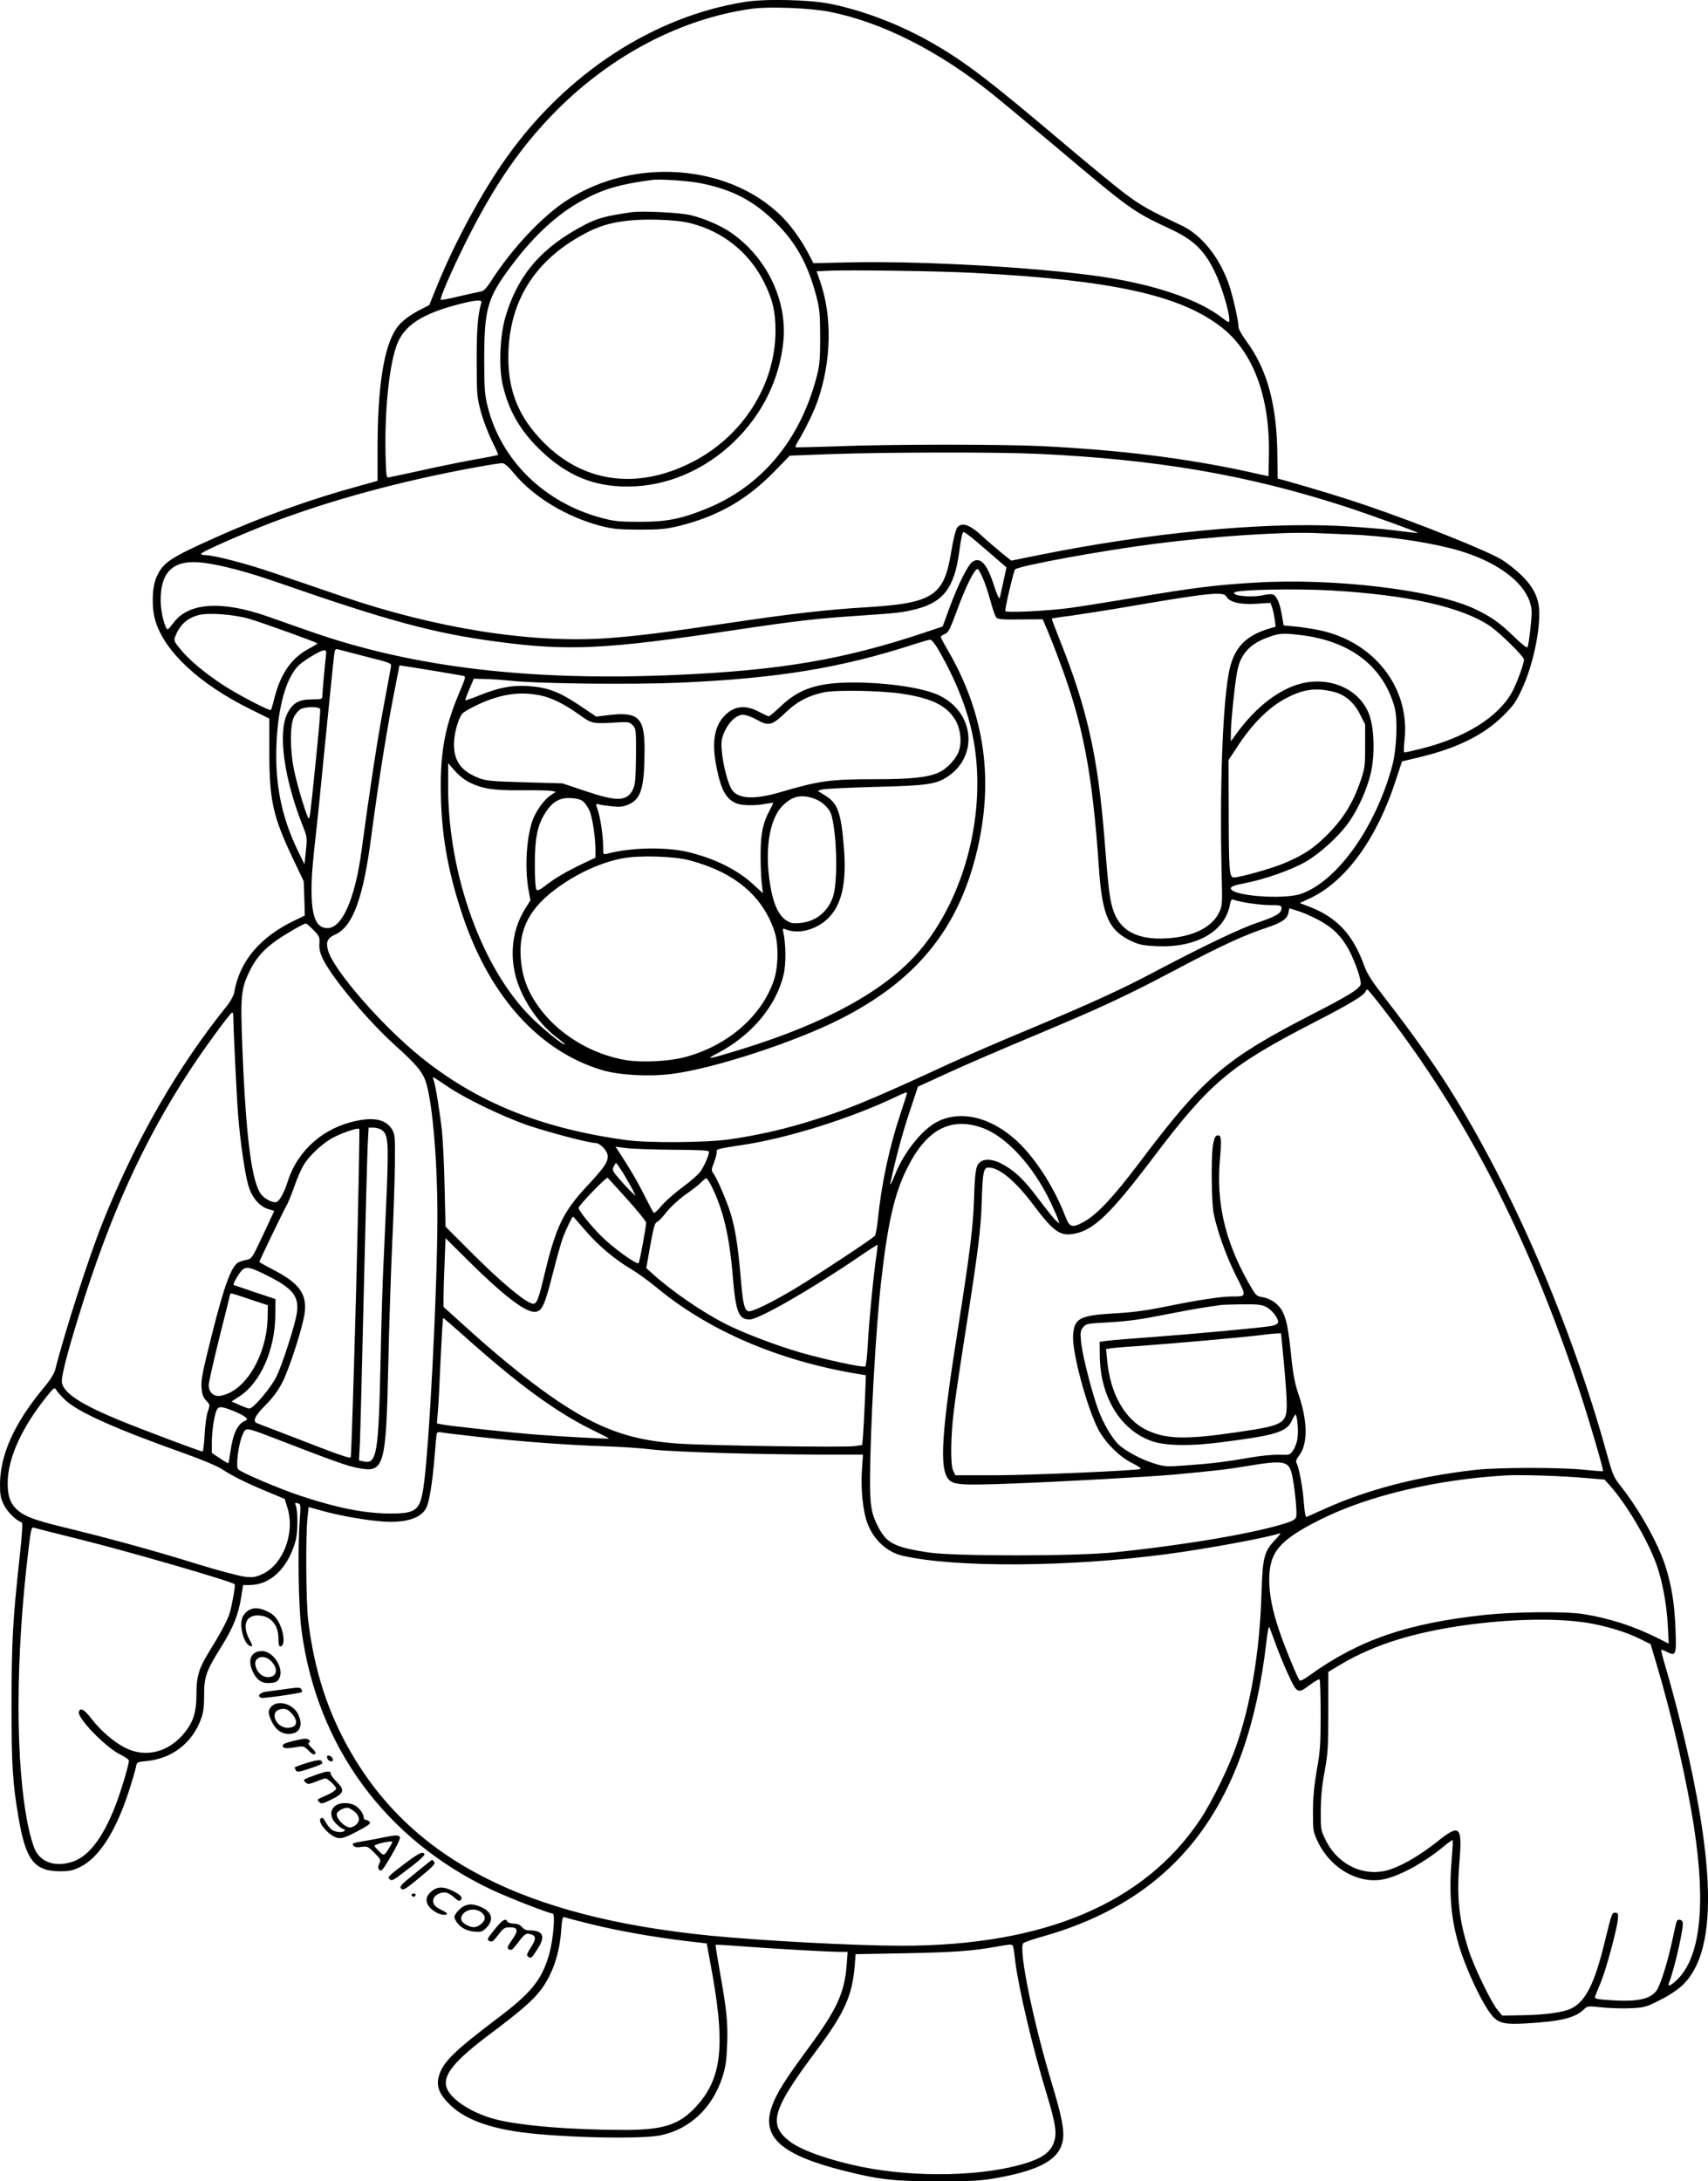 <?xml version="1.0" encoding="UTF-8"?>
<svg xmlns="http://www.w3.org/2000/svg" version="1.0" viewBox="0 0 1112.901 1421.145" preserveAspectRatio="xMidYMid meet">
  <g transform="translate(-480,1835.677) scale(0.1,-0.1)" fill="#000000" stroke="none">
    <path d="M9652 18344 c-594 -95 -1160 -464 -1549 -1010 -157 -219 -334 -545 -448 -822 l-58 -143 -51 -26 c-76 -38 -132 -81 -162 -124 -83 -120 -124 -380 -124 -790 l0 -205 -122 -34 c-300 -81 -634 -200 -931 -334 -304 -136 -345 -164 -388 -261 -29 -64 -32 -202 -6 -285 61 -200 287 -410 617 -573 l125 -62 0 -225 c0 -308 24 -415 155 -690 l69 -145 4 -112 3 -111 -60 -29 c-231 -109 -366 -269 -400 -473 -4 -19 -23 -55 -42 -80 -328 -406 -598 -876 -814 -1415 -89 -221 -247 -712 -310 -961 -6 -26 -34 -70 -76 -120 -190 -228 -284 -436 -284 -629 0 -68 4 -90 26 -134 23 -46 79 -101 116 -113 7 -3 2 -80 -16 -243 -43 -401 -50 -524 -51 -935 0 -407 7 -520 46 -747 47 -276 103 -347 269 -348 62 0 85 5 132 28 121 59 229 226 313 480 24 73 46 148 50 168 7 36 7 36 69 42 166 16 297 116 355 272 16 43 21 79 21 155 0 123 13 160 110 315 79 125 114 213 132 329 l12 76 41 0 c136 0 249 107 300 284 17 59 17 198 1 238 -6 13 -3 15 13 11 21 -5 21 -9 14 -112 -14 -190 -8 -563 11 -711 99 -757 544 -1366 1239 -1695 111 -52 374 -155 398 -155 18 0 4 -167 -21 -259 -48 -172 -115 -256 -344 -428 -280 -212 -353 -284 -377 -375 -18 -65 5 -120 77 -188 92 -88 245 -146 459 -175 258 -35 783 -47 910 -20 190 40 336 177 402 379 21 66 27 106 31 215 5 145 -3 221 -49 480 -16 90 -28 165 -26 167 2 2 86 -3 188 -11 199 -15 548 -35 625 -35 l47 0 -6 -82 c-14 -185 -63 -292 -252 -548 -150 -203 -206 -292 -236 -378 -70 -198 62 -315 466 -417 232 -59 330 -70 620 -70 222 0 277 4 380 22 289 52 412 124 431 250 9 64 -8 152 -71 361 -123 407 -219 876 -188 918 4 6 64 27 133 46 872 249 1330 856 1452 1922 8 70 15 102 20 90 4 -10 24 -64 44 -119 20 -55 57 -144 82 -197 53 -115 59 -118 139 -57 30 22 58 38 61 34 4 -4 7 -106 7 -228 0 -192 -3 -241 -25 -362 -17 -100 -25 -177 -25 -270 0 -126 1 -132 32 -198 81 -171 260 -275 423 -245 103 18 273 111 398 216 29 24 55 42 57 40 3 -2 0 -51 -5 -109 -20 -228 -8 -391 44 -570 47 -163 162 -405 224 -471 40 -43 80 -52 216 -44 226 13 317 35 376 91 24 23 27 23 120 13 52 -5 136 -8 187 -5 86 4 98 7 189 53 60 30 117 68 149 99 195 189 216 627 64 1363 -43 211 -116 502 -173 696 -20 66 -34 121 -32 124 2 2 18 -4 36 -13 60 -31 64 -23 57 153 -6 162 -26 282 -67 410 -50 151 -170 365 -291 518 -43 54 -52 74 -88 205 -232 843 -621 1743 -1036 2398 -100 158 -245 362 -397 557 -95 122 -129 174 -147 224 -76 212 -182 324 -374 395 l-48 18 68 32 c230 108 432 384 555 760 l43 131 125 30 c237 58 408 143 532 265 65 64 85 91 122 170 74 157 125 396 114 534 -9 109 -82 205 -233 309 -78 54 -541 240 -899 362 -140 48 -322 103 -516 158 l-55 15 -2 153 c-3 327 -66 558 -202 742 -28 38 -51 79 -51 91 0 42 -38 209 -65 285 -62 174 -178 317 -305 377 -222 105 -264 129 -372 210 -64 48 -242 195 -396 325 -488 413 -645 533 -860 656 -207 118 -440 208 -658 253 -134 28 -430 35 -562 13z m553 -64 c339 -67 710 -254 1060 -535 66 -53 244 -201 395 -328 508 -429 521 -438 763 -551 153 -71 222 -137 291 -278 43 -87 96 -260 96 -314 0 -23 -2 -22 -52 16 -139 106 -384 195 -687 249 -375 68 -1237 121 -1753 108 l-218 -5 -40 77 c-22 42 -68 112 -103 156 -319 404 -1002 483 -1472 171 -157 -105 -341 -301 -474 -503 -47 -73 -57 -83 -90 -88 -20 -4 -83 -18 -139 -31 -57 -14 -106 -23 -110 -20 -8 8 69 186 159 367 187 377 364 633 594 865 363 364 815 600 1275 664 111 15 381 5 505 -20z m-829 -1119 c198 -41 337 -114 475 -251 139 -137 216 -279 272 -498 18 -73 21 -114 21 -257 0 -150 -4 -181 -26 -265 -110 -407 -358 -702 -714 -847 -164 -67 -260 -86 -434 -86 -136 0 -167 3 -252 26 -371 99 -652 374 -740 723 -20 78 -22 115 -23 299 0 339 19 408 173 615 151 202 301 341 470 433 131 71 238 103 447 131 58 8 242 -5 331 -23z m1764 -582 c901 -46 1350 -144 1620 -355 207 -162 315 -455 308 -830 l-3 -140 -150 33 c-394 85 -819 138 -1324 163 -265 13 -993 13 -1335 -1 -147 -5 -270 -8 -273 -6 -2 3 7 23 20 44 40 64 103 193 126 262 88 256 94 543 16 771 l-24 69 82 4 c124 6 717 -2 937 -14z m-3204 -196 c-23 -76 -31 -181 -30 -383 0 -212 2 -231 27 -325 15 -55 47 -140 72 -190 24 -49 43 -90 41 -92 -1 -2 -68 -15 -147 -29 -79 -14 -236 -46 -349 -71 -113 -25 -212 -46 -220 -47 -13 -1 -15 24 -18 154 -6 276 22 557 69 697 46 139 167 218 434 284 97 23 128 24 121 2z m3624 -983 c777 -36 1365 -137 1997 -341 169 -55 486 -170 481 -174 -2 -2 -68 5 -148 16 -80 10 -242 23 -360 29 -509 26 -1246 -45 -1958 -189 l-183 -37 -67 54 c-37 31 -90 76 -118 102 -86 81 -141 99 -169 56 -9 -14 -25 -80 -36 -148 -47 -295 -116 -341 -559 -368 -252 -15 -485 -42 -877 -100 -435 -65 -603 -86 -803 -101 -497 -35 -1120 63 -1735 274 -126 43 -320 109 -430 147 -189 65 -401 120 -459 120 -14 0 -26 4 -26 9 0 11 267 129 455 201 384 147 843 272 1328 361 88 16 169 29 180 28 14 0 41 -23 74 -64 127 -154 338 -283 561 -343 85 -22 117 -25 257 -26 135 0 175 4 255 23 256 63 444 170 626 356 l100 103 260 10 c364 13 1098 14 1354 2z m-433 -542 c22 -18 83 -70 135 -115 l96 -83 -20 -92 c-11 -51 -22 -100 -24 -108 -3 -8 -19 26 -35 75 -47 148 -90 196 -142 162 -30 -20 -94 -147 -151 -302 l-44 -120 -113 -38 c-532 -178 -943 -248 -1634 -278 -942 -41 -1704 50 -2365 281 -96 34 -225 78 -285 100 -299 105 -515 91 -612 -38 -18 -23 -35 -44 -39 -45 -17 -5 -47 111 -47 183 -3 198 88 277 287 249 114 -15 283 -60 470 -125 729 -254 1027 -334 1436 -388 461 -62 709 -50 1535 74 421 63 539 76 815 95 254 17 291 21 374 42 182 45 254 139 286 373 14 101 20 130 29 130 5 0 26 -15 48 -32z m2459 17 c219 -8 478 -43 664 -90 316 -79 529 -248 530 -420 0 -47 -17 -193 -26 -224 -3 -9 -33 14 -87 66 -98 95 -151 132 -261 184 -263 123 -915 201 -1426 170 -258 -15 -406 -34 -775 -96 -176 -30 -374 -61 -440 -70 -147 -19 -415 -32 -415 -19 0 29 55 261 64 271 22 23 572 124 919 168 378 48 819 77 1032 69 44 -2 143 -6 221 -9z m-2383 -283 c15 -32 37 -100 51 -151 14 -51 30 -99 37 -107 10 -12 41 -15 158 -13 l145 1 23 -53 c13 -30 51 -124 83 -211 155 -409 218 -733 260 -1353 22 -319 65 -413 219 -483 46 -21 76 -26 161 -30 257 -10 442 96 474 271 6 31 11 37 24 32 41 -16 170 -35 238 -35 67 0 74 -2 74 -20 0 -33 -34 -53 -155 -94 -117 -39 -362 -157 -680 -325 -207 -110 -424 -209 -824 -376 -167 -69 -392 -167 -500 -216 -539 -249 -683 -308 -953 -389 -157 -47 -317 -82 -483 -106 -149 -22 -533 -25 -675 -5 -554 76 -971 245 -1337 540 -252 203 -565 562 -604 691 -18 58 -6 86 45 108 115 52 183 236 236 646 44 332 94 649 141 894 l42 214 31 -5 c40 -5 354 -57 382 -63 21 -4 20 -7 -26 -117 -95 -223 -125 -400 -117 -682 7 -266 52 -502 147 -780 179 -520 499 -870 906 -991 110 -32 302 -43 451 -24 266 33 787 202 1087 352 497 249 772 580 896 1077 120 480 59 915 -188 1338 -23 39 -42 75 -42 80 0 5 12 13 26 19 22 8 33 28 74 139 60 166 119 285 140 285 4 0 19 -26 33 -58z m2267 -82 c507 -29 856 -108 1040 -233 67 -47 220 -197 220 -218 0 -28 -53 -170 -82 -219 -93 -159 -299 -287 -579 -359 -63 -16 -116 -28 -120 -26 -3 2 -2 39 3 82 36 337 -196 637 -551 713 -47 10 -120 21 -162 25 l-75 7 -12 70 c-14 79 -34 124 -59 132 -10 3 -36 1 -58 -4 -76 -18 -214 -6 -191 17 18 18 394 26 626 13z m-680 -39 c19 -37 91 -55 194 -48 l94 6 11 -30 c6 -17 13 -52 17 -78 l6 -47 -43 -13 c-161 -48 -235 -132 -264 -297 -40 -229 -58 -758 -45 -1299 5 -210 5 -210 -20 -260 -48 -93 -174 -153 -341 -162 -191 -11 -305 52 -348 191 -21 67 -29 133 -56 476 -43 527 -114 838 -290 1278 -30 75 -53 137 -52 139 2 1 57 10 123 18 65 9 238 36 384 61 513 88 612 98 630 65z m-6366 -146 c80 -23 435 -151 444 -160 2 -2 -24 -18 -58 -36 -110 -59 -180 -159 -221 -316 -10 -42 -21 -79 -24 -82 -9 -8 -227 106 -318 167 -116 77 -213 158 -268 225 -44 52 -47 60 -38 85 30 78 78 122 155 142 66 16 229 4 328 -25z m6844 -105 c325 -37 540 -199 617 -464 24 -81 16 -278 -14 -391 -110 -403 -358 -749 -594 -832 -113 -39 -457 -13 -457 36 0 12 21 20 93 34 128 25 299 85 392 138 92 52 218 166 281 255 62 86 120 215 145 320 29 121 24 299 -11 389 -59 152 -230 237 -412 205 -156 -28 -321 -151 -456 -339 l-32 -44 0 49 c0 86 30 367 46 428 23 94 80 155 179 194 84 33 108 36 223 22z m-2356 -92 c117 -202 193 -396 228 -575 93 -480 -50 -1043 -353 -1396 -218 -253 -605 -466 -1152 -635 -218 -67 -248 -73 -165 -30 224 115 387 309 436 515 16 66 15 201 -2 276 -6 26 -5 27 20 17 82 -31 196 0 272 74 89 88 121 230 103 456 -18 232 -40 293 -121 343 l-50 31 28 9 c16 5 171 12 344 17 338 8 398 17 472 65 204 134 178 416 -48 529 -99 50 -337 86 -562 86 -233 0 -353 -39 -475 -155 -38 -36 -73 -65 -78 -65 -5 0 -35 14 -67 31 -75 40 -143 38 -200 -8 -86 -70 -109 -183 -72 -362 30 -145 63 -204 133 -230 34 -13 124 -14 187 -1 25 4 46 7 48 6 1 -2 -9 -23 -22 -47 -44 -79 -60 -154 -60 -284 -1 -66 3 -151 7 -189 l8 -69 -61 56 c-100 93 -239 164 -408 208 -148 40 -390 36 -549 -7 -22 -6 -23 -3 -23 44 0 70 -18 194 -36 244 -14 40 -14 40 9 34 12 -4 52 -9 89 -13 55 -5 73 -2 111 16 75 36 96 111 97 353 0 214 -40 251 -250 224 l-65 -8 -113 76 c-131 87 -206 115 -333 123 -103 7 -193 -11 -319 -62 -46 -19 -86 -32 -88 -31 -2 2 10 35 26 72 l29 69 69 -2 c38 0 123 -6 189 -13 187 -18 786 -24 1085 -11 636 28 1051 96 1525 250 50 16 97 30 105 30 9 1 31 -25 52 -61z m-3724 -50 c162 -41 164 -42 159 -67 -2 -14 -25 -136 -50 -271 -40 -216 -87 -521 -142 -930 -42 -310 -126 -500 -221 -500 -74 0 -104 73 -104 248 0 91 6 166 29 372 6 47 33 312 60 590 28 278 53 529 57 558 5 49 8 53 27 48 12 -3 96 -25 185 -48z m-264 10 c-6 -47 -24 -248 -24 -270 0 -16 -9 -18 -69 -18 -84 0 -125 -24 -159 -92 -62 -125 -22 -422 100 -730 30 -75 30 -80 21 -165 l-9 -88 -43 89 c-96 197 -141 395 -141 615 0 280 56 507 148 594 36 34 142 97 163 97 14 0 17 -7 13 -32z m6568 -239 c71 -18 130 -68 168 -143 l35 -69 0 -141 c0 -133 -2 -146 -33 -236 -47 -135 -111 -239 -212 -340 -91 -91 -151 -131 -279 -186 -76 -33 -291 -94 -332 -94 -29 0 -32 45 -33 420 l-1 345 56 85 c103 158 214 267 335 326 103 52 185 61 296 33z m-2807 -13 c189 -30 281 -76 338 -167 33 -54 45 -134 28 -195 -15 -56 -79 -127 -138 -152 -72 -31 -183 -42 -416 -42 -289 0 -359 -10 -611 -84 -169 -50 -274 -45 -316 14 -26 36 -59 163 -67 255 -5 59 -2 79 17 123 28 65 79 112 122 112 17 0 55 -13 85 -30 83 -47 102 -42 200 52 68 64 138 101 235 123 81 19 381 13 523 -9z m-2364 -10 c78 -17 156 -56 257 -128 81 -58 82 -58 259 -47 55 3 66 1 85 -19 22 -22 23 -28 22 -202 -2 -152 -5 -185 -20 -217 -39 -79 -105 -80 -319 -7 l-140 47 -245 7 c-221 6 -251 9 -303 29 -112 44 -160 110 -159 221 0 64 28 167 54 197 6 8 41 29 77 47 158 79 292 101 432 72z m-1435 -89 c3 -8 -9 -148 -26 -313 -40 -397 -42 -406 -50 -397 -13 13 -70 202 -92 303 -29 133 -30 300 -3 355 11 22 31 45 45 52 34 17 119 17 126 0z m977 -480 c85 -40 157 -51 337 -49 91 1 178 -1 193 -4 l29 -6 -36 -24 c-39 -27 -85 -89 -110 -147 -44 -106 -59 -315 -33 -464 l13 -72 -33 -53 c-76 -121 -101 -268 -69 -417 32 -150 141 -321 269 -420 32 -24 57 -45 57 -48 0 -15 -140 97 -220 177 -319 317 -540 930 -540 1498 l0 157 45 -52 c28 -31 66 -61 98 -76z m2239 -102 c57 -20 105 -66 117 -114 36 -139 40 -442 7 -532 -36 -97 -113 -157 -215 -166 -47 -4 -61 -1 -90 19 -44 29 -75 92 -95 188 -48 238 -20 461 71 555 63 64 120 78 205 50z m-1501 -21 c12 -10 30 -37 40 -59 19 -42 39 -176 39 -257 l0 -49 -72 -34 c-108 -51 -195 -101 -251 -146 -36 -28 -53 -37 -61 -29 -7 7 -11 69 -11 168 0 176 18 258 74 342 44 66 93 92 163 87 39 -2 64 -10 79 -23z m691 -382 c293 -78 475 -229 554 -462 28 -82 26 -234 -4 -321 -80 -234 -301 -425 -577 -499 -102 -28 -278 -37 -381 -21 -235 38 -457 176 -584 362 -66 96 -98 187 -107 304 -14 193 61 333 252 467 128 91 279 158 413 183 108 20 332 14 434 -13z m4092 -385 c131 -68 198 -152 260 -327 15 -41 25 -84 22 -96 -8 -30 -77 -73 -311 -193 -579 -298 -712 -412 -1140 -981 -157 -208 -264 -322 -345 -369 -84 -47 -100 -44 -129 32 -78 203 -213 406 -341 513 -164 138 -348 176 -492 103 -98 -50 -216 -196 -274 -340 -29 -71 -38 -87 -30 -49 35 160 76 314 122 451 l55 166 201 92 c111 51 352 155 537 232 451 189 616 265 946 440 285 151 445 225 592 273 95 32 129 55 138 95 l6 30 52 -16 c29 -8 87 -33 131 -56z m-6542 -69 c39 -40 42 -47 39 -89 -2 -35 4 -61 24 -102 62 -126 296 -405 472 -563 127 -114 172 -166 193 -223 45 -117 80 -508 80 -885 0 -483 -54 -1525 -91 -1771 -23 -151 -49 -170 -224 -169 -164 2 -337 36 -573 114 -132 43 -389 152 -410 174 -17 17 1 162 28 224 23 52 14 53 230 -30 370 -143 449 -171 520 -185 174 -35 185 2 200 672 5 248 17 599 25 780 9 182 17 418 18 525 2 175 0 198 -17 226 -39 65 -111 83 -231 59 -217 -44 -386 -193 -450 -395 -21 -68 -53 -127 -72 -134 -22 -9 -77 18 -101 49 -62 79 -100 373 -123 960 -13 330 -8 381 46 492 41 85 89 140 172 200 64 45 180 112 196 113 4 0 27 -19 49 -42z m6968 -510 c539 -696 935 -1461 1266 -2445 65 -193 175 -565 169 -571 -2 -2 -56 2 -122 9 -152 16 -555 16 -703 0 -371 -41 -706 -127 -985 -253 -60 -27 -115 -51 -121 -54 -7 -3 -13 26 -18 88 -7 99 -31 231 -47 260 -7 14 -4 26 16 52 58 76 56 226 -6 404 -21 62 -34 128 -44 227 -20 193 -31 250 -56 302 -25 52 -76 89 -135 99 -38 6 -42 10 -91 97 -153 273 -209 520 -184 803 12 139 8 163 -23 151 -9 -4 -18 -28 -23 -64 -13 -91 -9 -380 6 -448 26 -119 82 -275 144 -398 71 -141 72 -137 -27 -137 -69 0 -234 -25 -431 -66 -123 -25 -215 -38 -332 -44 -229 -13 -264 -32 -271 -144 -7 -106 84 -448 159 -602 45 -91 142 -189 229 -231 38 -19 59 -34 50 -37 -35 -11 -707 -40 -945 -41 l-260 0 -14 29 c-19 40 -17 222 4 391 8 72 42 301 75 510 86 548 101 670 107 860 6 189 12 215 45 215 69 0 175 -88 291 -243 135 -179 176 -207 273 -187 124 26 234 133 503 488 377 499 500 602 1052 887 239 123 326 176 336 201 3 8 8 14 12 14 4 0 49 -55 101 -122z m-7490 -50 c0 -73 22 -524 31 -638 14 -182 45 -395 69 -473 23 -75 72 -131 129 -148 l38 -11 -73 -157 c-70 -150 -74 -156 -106 -162 -18 -3 -43 -11 -55 -17 -45 -25 -90 -145 -169 -457 -64 -254 -75 -309 -71 -359 4 -45 11 -64 31 -85 25 -26 25 -27 10 -71 -9 -25 -18 -93 -21 -152 -3 -60 -9 -108 -13 -108 -15 0 -404 147 -550 207 -242 101 -349 170 -366 238 -8 33 28 175 112 448 201 649 419 1129 721 1590 93 143 264 376 276 377 4 0 7 -10 7 -22z m1405 -466 c114 -76 358 -193 512 -246 135 -46 401 -116 442 -116 32 0 81 -52 81 -87 0 -40 -24 -74 -139 -198 -154 -166 -200 -264 -276 -582 -42 -177 -51 -193 -91 -174 -61 27 -208 153 -375 320 l-176 176 -6 255 c-3 140 -11 305 -17 365 -13 121 -43 309 -56 339 -9 22 -13 25 101 -52z m2985 -37 c0 -3 -18 -60 -40 -126 -75 -223 -126 -462 -150 -697 -5 -52 -14 -100 -20 -107 -16 -19 -367 -251 -514 -340 -158 -95 -290 -159 -311 -151 -26 10 -35 51 -50 234 -17 196 -35 308 -66 408 -25 80 -85 219 -109 253 -16 23 -16 27 2 73 10 26 18 57 18 68 0 22 -8 20 180 49 289 45 687 170 973 305 74 35 87 40 87 31z m487 -225 c158 -55 333 -245 448 -485 23 -49 46 -101 50 -115 l8 -25 -23 20 c-13 11 -60 70 -105 130 -97 129 -148 181 -229 229 -70 42 -133 49 -165 17 -23 -23 -29 -61 -35 -251 -6 -172 -28 -346 -101 -810 -110 -693 -125 -922 -67 -998 30 -39 81 -43 385 -32 336 12 938 46 1092 60 284 27 339 33 475 56 236 39 268 33 288 -56 17 -71 35 -248 28 -274 -4 -18 -20 -28 -74 -45 -207 -65 -659 -142 -1112 -188 -252 -26 -1041 -26 -1209 -1 -222 34 -273 60 -328 165 -45 86 -55 141 -54 308 1 334 37 980 72 1290 43 383 87 576 170 741 124 250 280 335 486 264z m-4077 -1078 c-16 -585 -31 -1066 -35 -1070 -8 -8 -85 19 -365 128 -124 48 -233 90 -242 93 -35 12 -19 48 51 118 46 46 82 94 109 146 48 92 138 373 148 461 13 121 -38 190 -207 277 -49 25 -89 48 -89 50 0 8 155 329 176 365 11 19 35 78 53 130 18 52 46 116 63 142 39 62 127 142 192 175 63 32 159 64 167 55 3 -4 -6 -485 -21 -1070z m167 1063 c41 -29 45 -76 34 -374 -7 -152 -16 -364 -21 -471 -6 -107 -15 -397 -20 -645 -13 -619 -24 -689 -110 -670 l-31 7 6 111 c3 62 14 499 25 972 11 473 23 911 26 973 l6 112 32 0 c17 0 41 -7 53 -15z m1895 -129 c181 -1 238 -4 238 -13 0 -23 -33 -98 -58 -131 -13 -18 -65 -64 -116 -101 -50 -37 -111 -91 -135 -119 -23 -29 -46 -50 -51 -47 -4 3 -30 51 -58 107 -43 88 -102 189 -175 299 l-17 25 68 -9 c37 -5 174 -10 304 -11z m-324 -148 c21 -35 49 -83 62 -108 l22 -45 -27 25 c-15 14 -50 51 -77 83 -46 52 -50 60 -40 82 7 14 14 25 16 25 2 0 22 -28 44 -62z m31 -177 c66 -74 121 -141 121 -150 0 -30 -42 -256 -49 -264 -11 -12 -170 102 -243 176 -70 70 -148 167 -148 184 0 16 182 205 190 196 4 -4 62 -68 129 -142z m542 98 c80 -158 121 -326 144 -601 19 -231 38 -278 110 -278 58 0 401 197 705 404 68 47 126 84 128 82 1 -2 -2 -32 -7 -67 -17 -104 -50 -443 -57 -587 -4 -73 -11 -135 -16 -138 -14 -9 -262 45 -423 91 -155 45 -371 127 -485 185 -151 76 -352 214 -477 327 l-42 38 26 147 c21 114 30 149 43 153 10 3 38 32 63 65 27 34 79 82 124 114 43 30 89 66 102 80 14 14 28 26 33 26 4 0 17 -19 29 -41z m-819 -297 c84 -98 192 -190 301 -254 39 -23 115 -78 167 -121 335 -277 780 -470 1288 -558 l74 -12 -6 -156 c-4 -86 -9 -188 -12 -228 l-6 -71 -51 -7 c-65 -9 -946 3 -1137 16 -234 15 -401 58 -585 152 -209 106 -493 320 -822 619 l-133 120 0 67 c0 36 3 137 7 224 l6 157 146 -145 c223 -221 369 -335 432 -335 49 0 66 34 119 242 27 107 58 218 70 247 22 57 58 131 64 131 2 0 37 -40 78 -88z m-2064 -299 c162 -82 202 -134 186 -241 -10 -73 -92 -329 -131 -410 -34 -73 -151 -212 -178 -212 -7 0 -36 10 -64 23 l-52 23 51 33 c137 89 232 303 234 530 l1 104 -135 45 c-74 25 -136 46 -138 47 -6 5 30 69 52 93 28 31 55 25 174 -35z m-118 -152 l115 -38 -1 -75 c-4 -251 -146 -489 -308 -515 -44 -7 -76 23 -76 70 0 18 32 158 70 311 39 154 70 280 70 282 0 8 19 3 130 -35z m6620 -49 c38 -19 82 -77 78 -101 -2 -9 -20 -19 -43 -23 -59 -11 -525 -54 -785 -73 -124 -9 -250 -19 -280 -23 l-55 -7 1 -95 c4 -269 138 -485 344 -554 89 -29 247 -32 445 -6 356 45 428 67 462 140 10 22 21 40 24 40 11 0 21 -107 13 -155 -3 -25 -16 -60 -28 -77 -21 -31 -22 -31 -92 -29 -40 1 -123 -7 -185 -18 -154 -27 -248 -39 -415 -51 -137 -10 -143 -10 -220 14 -79 25 -178 78 -223 119 -40 36 -99 134 -131 218 -42 110 -109 370 -116 454 -6 60 -4 73 13 94 19 24 28 25 174 33 111 6 208 19 349 48 107 21 229 43 270 49 41 6 86 13 100 15 14 2 79 4 145 5 96 1 127 -2 155 -17z m-5231 -185 c351 -315 602 -499 834 -613 64 -31 116 -58 115 -60 -4 -3 -304 13 -473 26 -145 11 -555 55 -614 66 l-34 7 6 76 c4 42 12 196 18 344 7 147 14 267 17 267 2 0 61 -51 131 -113z m5346 -174 c10 -104 19 -225 19 -270 1 -132 -17 -143 -329 -188 -326 -48 -456 -45 -580 13 -145 68 -241 237 -261 457 l-7 73 44 6 c24 3 116 10 204 16 183 13 668 56 765 69 36 5 79 9 96 10 l31 1 18 -187z m-7945 -243 c79 -79 325 -190 778 -351 110 -39 220 -85 248 -104 70 -46 159 -90 294 -146 l115 -48 18 -58 c50 -159 -25 -364 -158 -429 -49 -23 -63 -26 -118 -20 -34 3 -179 42 -322 86 -266 83 -569 166 -870 239 -189 46 -255 72 -302 120 -38 38 -53 84 -53 166 0 159 92 362 254 563 45 56 52 62 61 45 5 -10 30 -38 55 -63z m1101 -76 c68 -27 103 -53 82 -61 -54 -20 -85 -82 -102 -207 -5 -37 -11 -70 -13 -72 -2 -2 -27 12 -56 32 l-52 35 0 62 c0 73 14 171 29 210 13 34 30 34 112 1z m1599 -169 c281 -31 580 -53 820 -61 102 -3 241 -12 310 -21 140 -16 659 -32 1089 -33 l284 0 -7 -104 c-8 -124 7 -265 35 -341 41 -111 129 -192 234 -215 349 -78 1081 -73 1715 11 252 33 659 108 739 136 9 3 -3 -14 -26 -38 -78 -82 -86 -113 -94 -369 -12 -368 -69 -708 -166 -984 -47 -135 -157 -360 -231 -471 -364 -548 -1017 -825 -1947 -825 -300 0 -917 33 -1250 66 -1209 121 -1939 496 -2344 1203 -147 258 -233 524 -273 851 -14 117 -17 543 -5 661 l8 77 87 -24 c118 -33 285 -62 396 -70 148 -11 252 22 284 90 20 41 39 161 53 326 6 80 13 151 15 158 2 7 13 10 26 7 13 -3 124 -16 248 -30z m7205 -267 l130 -11 34 -38 c107 -118 249 -359 305 -517 38 -107 66 -260 73 -395 l6 -119 -69 35 c-157 79 -318 131 -489 158 -111 18 -446 15 -635 -5 -508 -54 -825 -163 -1145 -393 -32 -24 -62 -40 -66 -35 -14 13 -99 221 -135 328 -44 131 -64 234 -64 328 0 181 66 259 336 394 308 154 754 260 1204 286 99 6 369 -3 515 -16z m-9810 -399 c323 -80 995 -275 1014 -294 6 -7 -16 -132 -33 -190 -15 -47 -55 -122 -139 -259 -61 -99 -77 -154 -77 -266 0 -114 -18 -174 -71 -244 -102 -133 -255 -175 -390 -108 -75 37 -161 111 -225 193 -45 59 -70 72 -80 44 -15 -37 170 -229 269 -279 32 -15 57 -33 57 -40 0 -28 -54 -207 -89 -296 -83 -213 -178 -334 -286 -365 -104 -31 -191 -4 -233 73 -13 23 -34 92 -47 154 -86 409 -86 1102 2 1821 14 118 19 137 32 131 9 -3 142 -37 296 -75z m9820 -544 c122 -19 255 -59 345 -103 l75 -37 43 -145 c98 -329 197 -764 241 -1055 77 -505 39 -840 -110 -985 -44 -42 -66 -51 -54 -22 37 95 99 371 89 396 -7 17 -29 22 -38 7 -3 -4 -17 -64 -31 -132 -31 -144 -79 -295 -104 -325 -43 -53 -126 -70 -293 -59 -95 6 -109 9 -105 24 3 9 20 50 37 91 34 81 107 350 112 415 3 34 0 40 -17 40 -22 0 -22 2 -69 -190 -65 -269 -124 -387 -216 -433 -55 -27 -174 -43 -333 -45 l-119 -2 -29 35 c-42 50 -153 278 -188 387 -65 201 -81 349 -61 586 18 229 2 243 -147 124 -105 -83 -213 -148 -299 -178 -164 -58 -344 22 -426 189 -32 65 -33 70 -32 192 0 86 8 166 25 255 21 115 24 160 24 389 l0 260 80 48 c222 133 498 217 860 263 283 35 551 39 740 10z m-6482 -1965 c181 -44 390 -81 607 -108 l145 -17 22 -120 c103 -543 81 -758 -96 -948 -107 -114 -210 -147 -462 -147 -351 0 -688 28 -847 71 -150 40 -288 130 -312 205 -27 80 50 175 290 354 183 137 265 208 316 272 82 104 130 241 141 404 5 67 9 84 20 80 8 -3 87 -24 176 -46z m2751 -157 c3 -16 8 -53 11 -83 21 -173 112 -560 204 -863 61 -202 70 -262 46 -323 -22 -59 -74 -97 -179 -130 -278 -87 -716 -97 -1075 -24 -205 42 -389 107 -464 164 -144 110 -117 206 169 588 186 249 237 360 253 557 l6 76 325 6 c313 6 439 15 593 43 105 19 105 19 111 -11z M8915 16974 c-162 -23 -221 -38 -303 -81 -282 -146 -436 -325 -518 -598 -36 -121 -45 -325 -20 -439 39 -174 115 -306 252 -437 170 -161 342 -233 564 -232 250 0 498 104 692 291 187 180 300 412 323 663 23 264 -112 542 -342 700 -66 46 -178 94 -263 114 -72 17 -315 29 -385 19z m390 -73 c209 -54 380 -193 475 -386 55 -111 73 -189 73 -315 -1 -351 -213 -685 -541 -853 -370 -190 -734 -133 -998 157 -149 162 -210 335 -201 566 14 349 190 611 525 779 117 59 255 82 457 76 88 -3 156 -10 210 -24z M6419 7865 c-14 -8 -32 -28 -39 -45 -24 -58 11 -180 53 -188 15 -3 14 3 -8 44 -47 88 -25 155 52 156 83 1 137 -58 137 -149 0 -35 4 -53 12 -53 31 0 28 83 -6 150 -22 44 -45 65 -93 85 -45 18 -74 19 -108 0z M6450 7580 c-26 -26 -26 -70 0 -120 27 -53 58 -72 111 -68 34 2 46 8 58 29 35 63 -37 179 -113 179 -23 0 -43 -7 -56 -20z m115 -44 c51 -51 41 -106 -19 -106 -37 0 -71 30 -81 73 -15 57 54 79 100 33z M6665 7353 c-49 -7 -109 -15 -132 -18 -42 -6 -60 -30 -30 -40 13 -5 255 30 264 38 3 3 1 12 -4 19 -7 12 -22 12 -98 1z M6570 7240 c-25 -25 -25 -43 -1 -96 25 -55 64 -84 112 -84 71 0 97 53 62 127 -31 67 -129 97 -173 53z m135 -52 c42 -50 28 -88 -32 -88 -71 0 -117 97 -55 118 37 12 58 5 87 -30z M6702 7012 c-47 -12 -62 -20 -60 -31 4 -17 22 -18 95 -6 38 7 45 5 74 -24 21 -22 35 -29 42 -22 7 7 0 20 -22 40 -18 17 -26 31 -19 33 19 7 -1 28 -25 27 -12 -1 -50 -8 -85 -17z M6932 6904 c2 -11 11 -20 22 -22 13 -3 17 1 14 14 -2 11 -11 20 -22 22 -13 3 -17 -1 -14 -14z M6803 6872 c-46 -14 -83 -28 -83 -31 0 -3 4 -12 9 -20 7 -11 23 -9 90 14 44 14 81 30 81 33 -1 27 -20 27 -97 4z M6855 6792 c-85 -31 -82 -29 -64 -48 14 -13 21 -13 68 5 28 12 56 21 61 21 16 0 70 -51 70 -66 0 -9 -25 -27 -57 -41 -72 -32 -70 -30 -52 -48 12 -12 23 -10 79 18 82 40 88 61 34 115 -21 20 -38 44 -39 52 0 22 -23 20 -100 -8z M6995 6598 c-48 -27 -49 -81 -2 -126 18 -18 39 -32 46 -32 7 0 9 -4 6 -10 -9 -15 -58 -12 -83 6 -12 8 -30 31 -40 49 -12 24 -21 32 -30 26 -26 -16 28 -90 85 -120 37 -19 62 -13 154 36 70 37 86 49 78 60 -6 7 -18 13 -25 13 -8 0 -14 7 -14 15 0 25 -30 65 -61 81 -33 17 -86 18 -114 2z m115 -44 c39 -33 38 -71 -2 -94 -25 -13 -31 -13 -55 0 -35 20 -65 62 -58 82 7 17 41 36 67 37 9 1 31 -11 48 -25z M7295 6385 c-33 -7 -93 -18 -133 -25 -63 -10 -71 -14 -60 -27 9 -11 24 -14 53 -9 39 5 44 2 85 -39 41 -41 43 -46 31 -71 -10 -22 -9 -30 2 -41 11 -12 23 2 76 93 34 58 60 112 57 120 -6 17 -30 16 -111 -1z m50 -52 c-41 -70 -42 -70 -75 -38 -16 16 -30 32 -30 36 0 8 68 26 103 28 17 1 17 -1 2 -26z M7428 6208 c-95 -72 -105 -83 -90 -94 19 -14 16 -15 159 95 40 31 71 61 69 66 -7 24 -38 9 -138 -67z M7506 6153 c-94 -76 -105 -88 -92 -101 13 -13 27 -5 121 73 86 71 104 89 94 101 -6 8 -12 14 -14 14 -1 0 -50 -39 -109 -87z M7611 6034 c-42 -35 -42 -76 -1 -114 32 -30 81 -47 101 -35 6 4 -5 14 -28 25 -49 22 -67 44 -59 74 7 28 55 51 88 41 13 -4 35 -19 51 -33 20 -20 30 -23 39 -14 16 16 -3 36 -56 61 -57 28 -98 27 -135 -5z M7482 6009 c2 -6 8 -10 13 -10 5 0 11 4 13 10 2 6 -4 11 -13 11 -9 0 -15 -5 -13 -11z M7821 5937 c-13 -6 -33 -25 -45 -40 -19 -26 -19 -30 -6 -54 24 -41 64 -65 119 -71 46 -4 53 -2 81 26 49 50 37 101 -33 133 -49 22 -82 24 -116 6z m121 -44 c25 -23 22 -48 -8 -72 -31 -25 -55 -26 -93 -6 -35 18 -45 40 -29 65 26 41 91 48 130 13z M8022 5785 c-48 -59 -51 -65 -33 -74 16 -9 25 -3 57 39 34 45 42 50 76 50 54 0 58 -20 14 -82 -32 -47 -34 -53 -19 -62 13 -7 22 -2 42 24 60 78 66 83 95 76 40 -10 42 -30 5 -87 -26 -41 -30 -52 -18 -60 21 -13 21 -13 62 51 54 82 36 120 -55 120 -19 0 -36 8 -47 22 -12 14 -30 22 -54 22 -20 1 -39 7 -42 14 -9 25 -33 10 -83 -53z"></path>
  </g>
</svg>
